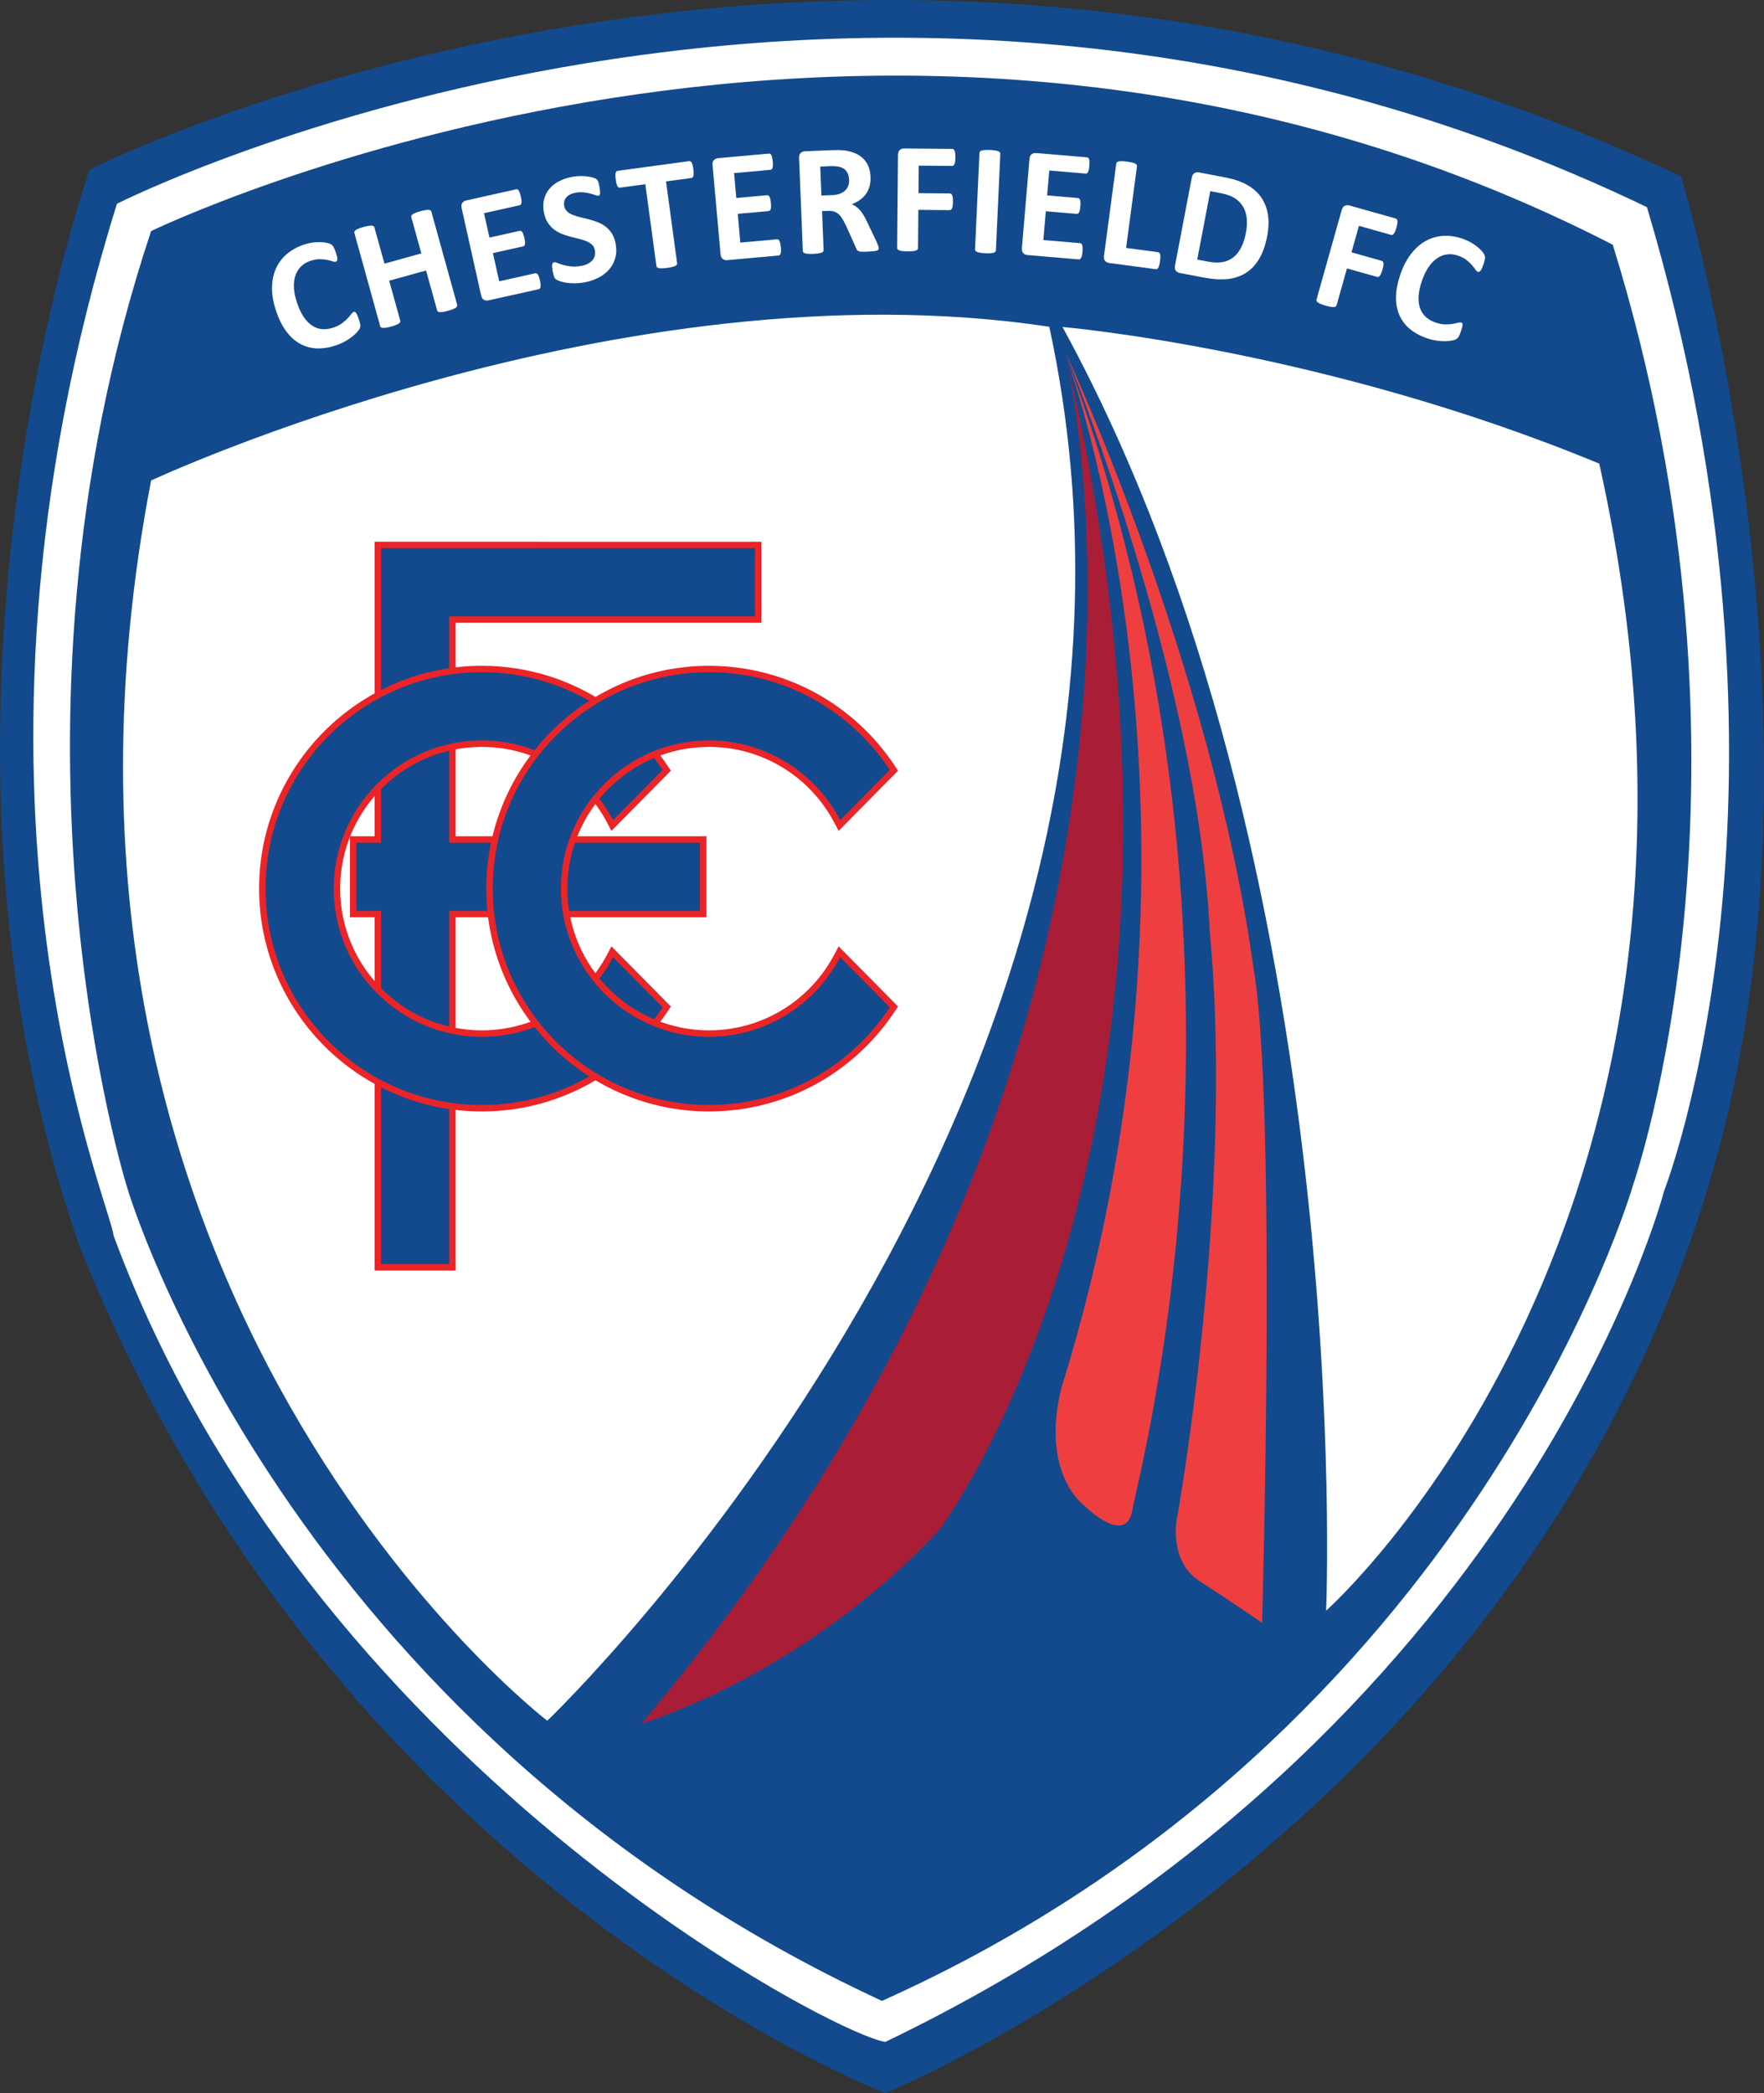 <?xml version="1.0" encoding="UTF-8"?>
<svg xmlns="http://www.w3.org/2000/svg" xmlns:xlink="http://www.w3.org/1999/xlink" width="555.4pt" height="658.75pt" viewBox="0 0 555.4 658.75" version="1.1">
<rect x="0" y="0" width="555.4" height="658.75" fill="#333333" stroke="none"/>
<defs>
<clipPath id="clip1">
  <path d="M 0 0 L 555.398 0 L 555.398 658.75 L 0 658.75 Z M 0 0 "/>
</clipPath>
</defs>
<g id="surface1">
<g clip-path="url(#clip1)" clip-rule="nonzero">
<path style=" stroke:none;fill-rule:nonzero;fill:rgb(7.1%,28.999%,55.299%);fill-opacity:1;" d="M 28.223 53.371 C 28.223 53.371 268.008 -68.133 529.297 55.523 C 529.297 55.523 580.91 226.492 538.977 369.504 C 478.762 577.027 278.762 658.75 278.762 658.75 C 278.762 658.75 104.566 592.082 24.996 392.082 C -33.07 225.414 28.223 53.371 28.223 53.371 "/>
</g>
<path style=" stroke:none;fill-rule:nonzero;fill:rgb(100%,100%,100%);fill-opacity:1;" d="M 36.824 64.125 C 36.824 64.125 270.156 -54.152 518.543 65.199 C 573.383 249.07 523.922 374.879 523.922 374.879 C 523.922 374.879 479.836 545.848 278.758 642.621 C 262.629 640.469 97.039 554.449 35.75 388.855 C 34.672 378.105 -21.242 250.148 36.824 64.125 "/>
<path style=" stroke:none;fill-rule:nonzero;fill:rgb(7.1%,28.999%,55.299%);fill-opacity:1;" d="M 47.578 72.727 C 47.578 72.727 279.836 -40.176 507.789 77.027 C 559.402 243.695 514.242 372.727 514.242 372.727 C 514.242 372.727 464.781 545.848 277.684 629.719 C 89.512 542.621 40.051 373.805 40.051 373.805 C 40.051 373.805 -5.113 230.793 47.578 72.727 "/>
<path style=" stroke:none;fill-rule:nonzero;fill:rgb(100%,100%,100%);fill-opacity:1;" d="M 47.578 151.223 C 47.578 151.223 194.891 82.406 330.371 102.836 C 381.984 341.547 172.309 541.547 172.309 541.547 C 172.309 541.547 -1.887 408.211 47.578 151.223 "/>
<path style=" stroke:none;fill-rule:nonzero;fill:rgb(100%,100%,100%);fill-opacity:1;" d="M 334.531 102.91 C 334.531 102.91 416.531 109.91 503.531 145.91 C 556.531 383.91 417.531 506.91 417.531 506.91 C 417.531 506.91 427.531 272.91 334.531 102.91 "/>
<path style=" stroke:none;fill-rule:nonzero;fill:rgb(66.699%,11.4%,21.599%);fill-opacity:1;" d="M 335.199 110.578 C 335.199 110.578 389.199 321.246 201.867 542.578 C 260.531 522.578 295.867 481.246 295.867 481.246 C 295.867 481.246 393.199 353.246 335.199 110.578 "/>
<path style=" stroke:none;fill-rule:nonzero;fill:rgb(93.7%,24.3%,25.099%);fill-opacity:1;" d="M 335.453 111.496 C 335.453 111.496 390.137 257.094 334.137 436.949 C 327.547 463.961 341.383 473.84 341.383 473.84 C 341.383 473.84 354.559 487.016 356.535 475.156 C 358.512 463.301 404.629 296.621 335.453 111.496 "/>
<path style=" stroke:none;fill-rule:nonzero;fill:rgb(93.7%,24.3%,25.099%);fill-opacity:1;" d="M 335.453 110.836 C 335.453 110.836 376.957 211.633 380.91 293.324 C 388.816 378.312 370.367 479.109 370.367 479.109 C 370.367 479.109 368.391 491.625 377.613 497.555 C 386.84 503.484 397.379 510.73 397.379 510.73 C 397.379 510.73 401.992 347.348 394.742 305.184 C 381.566 209.656 335.453 110.836 335.453 110.836 "/>
<path style=" stroke:none;fill-rule:nonzero;fill:rgb(100%,100%,100%);fill-opacity:1;" d="M 113 100.527 C 113.133 100.922 113.234 101.258 113.305 101.543 C 113.375 101.824 113.422 102.074 113.441 102.285 C 113.461 102.5 113.453 102.688 113.426 102.855 C 113.395 103.023 113.32 103.23 113.211 103.469 C 113.102 103.707 112.844 104.055 112.445 104.504 C 112.047 104.957 111.531 105.434 110.906 105.934 C 110.277 106.438 109.535 106.93 108.676 107.418 C 107.812 107.902 106.848 108.328 105.781 108.691 C 103.691 109.402 101.695 109.719 99.793 109.648 C 97.891 109.574 96.137 109.098 94.52 108.219 C 92.906 107.336 91.457 106.047 90.18 104.34 C 88.898 102.637 87.824 100.512 86.961 97.965 C 86.078 95.371 85.641 92.953 85.648 90.703 C 85.656 88.457 86.047 86.438 86.824 84.648 C 87.602 82.859 88.738 81.316 90.234 80.02 C 91.73 78.723 93.523 77.719 95.613 77.008 C 96.465 76.719 97.305 76.512 98.141 76.387 C 98.973 76.258 99.762 76.195 100.508 76.199 C 101.254 76.199 101.945 76.258 102.582 76.375 C 103.215 76.492 103.676 76.621 103.961 76.762 C 104.246 76.898 104.449 77.027 104.578 77.141 C 104.703 77.258 104.828 77.414 104.949 77.621 C 105.07 77.824 105.195 78.07 105.32 78.363 C 105.445 78.652 105.582 79.02 105.734 79.461 C 105.895 79.93 106.016 80.336 106.094 80.676 C 106.176 81.02 106.211 81.305 106.203 81.535 C 106.191 81.766 106.148 81.945 106.07 82.078 C 105.992 82.211 105.883 82.301 105.742 82.348 C 105.508 82.43 105.16 82.395 104.707 82.242 C 104.25 82.09 103.68 81.941 102.992 81.797 C 102.301 81.656 101.516 81.582 100.629 81.574 C 99.738 81.57 98.746 81.754 97.645 82.129 C 96.434 82.539 95.438 83.156 94.656 83.973 C 93.875 84.793 93.305 85.773 92.949 86.922 C 92.594 88.066 92.465 89.352 92.562 90.773 C 92.66 92.195 92.988 93.727 93.543 95.359 C 94.152 97.152 94.863 98.641 95.68 99.828 C 96.496 101.016 97.391 101.914 98.359 102.531 C 99.332 103.148 100.375 103.504 101.48 103.59 C 102.59 103.676 103.75 103.516 104.961 103.105 C 106.059 102.73 106.969 102.277 107.68 101.746 C 108.395 101.215 108.984 100.691 109.449 100.184 C 109.918 99.676 110.293 99.23 110.578 98.855 C 110.859 98.477 111.105 98.254 111.309 98.184 C 111.465 98.129 111.602 98.117 111.719 98.148 C 111.836 98.18 111.957 98.277 112.082 98.445 C 112.211 98.613 112.348 98.859 112.492 99.188 C 112.641 99.516 112.809 99.961 113 100.527 "/>
<path style=" stroke:none;fill-rule:nonzero;fill:rgb(100%,100%,100%);fill-opacity:1;" d="M 143.941 95.93 C 143.984 96.09 143.973 96.246 143.902 96.406 C 143.836 96.562 143.691 96.715 143.473 96.859 C 143.258 97.008 142.953 97.16 142.566 97.316 C 142.18 97.477 141.684 97.641 141.074 97.809 C 140.453 97.98 139.93 98.102 139.508 98.164 C 139.086 98.23 138.75 98.254 138.496 98.238 C 138.238 98.223 138.043 98.164 137.902 98.066 C 137.766 97.969 137.672 97.84 137.629 97.68 L 134.152 85.129 L 122.535 88.344 L 126.016 100.898 C 126.059 101.059 126.051 101.215 125.988 101.367 C 125.93 101.523 125.789 101.676 125.57 101.82 C 125.355 101.969 125.051 102.117 124.664 102.277 C 124.277 102.438 123.773 102.602 123.148 102.773 C 122.539 102.945 122.027 103.062 121.605 103.125 C 121.184 103.191 120.844 103.219 120.578 103.203 C 120.316 103.191 120.117 103.133 119.977 103.035 C 119.84 102.934 119.746 102.805 119.703 102.645 L 111.578 73.32 C 111.531 73.16 111.543 73.004 111.613 72.844 C 111.68 72.688 111.824 72.535 112.043 72.391 C 112.262 72.242 112.566 72.09 112.961 71.93 C 113.355 71.766 113.855 71.602 114.465 71.434 C 115.09 71.262 115.605 71.145 116.02 71.078 C 116.434 71.02 116.773 70.992 117.035 71.008 C 117.297 71.02 117.492 71.078 117.625 71.18 C 117.758 71.281 117.844 71.41 117.887 71.57 L 121.047 82.969 L 132.66 79.754 L 129.504 68.352 C 129.461 68.191 129.473 68.035 129.539 67.879 C 129.609 67.723 129.746 67.57 129.957 67.426 C 130.168 67.281 130.469 67.129 130.863 66.969 C 131.258 66.809 131.77 66.641 132.391 66.469 C 133 66.297 133.512 66.184 133.922 66.121 C 134.336 66.059 134.676 66.031 134.938 66.047 C 135.199 66.059 135.398 66.117 135.539 66.215 C 135.68 66.312 135.77 66.445 135.812 66.605 L 143.941 95.93 "/>
<path style=" stroke:none;fill-rule:nonzero;fill:rgb(100%,100%,100%);fill-opacity:1;" d="M 170.008 88.293 C 170.113 88.766 170.18 89.16 170.211 89.484 C 170.238 89.812 170.234 90.078 170.199 90.293 C 170.16 90.504 170.094 90.672 169.988 90.785 C 169.891 90.902 169.766 90.977 169.617 91.008 L 153.82 94.535 C 153.285 94.652 152.801 94.598 152.367 94.363 C 151.934 94.129 151.633 93.652 151.477 92.941 L 145.355 65.523 C 145.195 64.812 145.266 64.258 145.559 63.859 C 145.852 63.461 146.266 63.203 146.801 63.086 L 162.504 59.578 C 162.648 59.547 162.785 59.559 162.918 59.613 C 163.051 59.672 163.18 59.789 163.305 59.977 C 163.43 60.16 163.551 60.406 163.66 60.711 C 163.77 61.02 163.883 61.414 163.988 61.902 C 164.09 62.355 164.156 62.746 164.188 63.07 C 164.219 63.395 164.215 63.664 164.176 63.879 C 164.137 64.09 164.07 64.254 163.98 64.367 C 163.887 64.48 163.766 64.555 163.621 64.586 L 152.391 67.094 L 154.105 74.773 L 163.609 72.652 C 163.754 72.621 163.898 72.637 164.039 72.695 C 164.18 72.758 164.312 72.875 164.438 73.043 C 164.559 73.211 164.676 73.449 164.785 73.754 C 164.895 74.062 165.004 74.441 165.105 74.895 C 165.211 75.367 165.273 75.758 165.305 76.074 C 165.332 76.395 165.324 76.652 165.285 76.859 C 165.246 77.062 165.176 77.219 165.074 77.328 C 164.969 77.434 164.844 77.504 164.699 77.535 L 155.195 79.66 L 157.176 88.531 L 168.5 86.004 C 168.648 85.969 168.789 85.984 168.934 86.047 C 169.074 86.109 169.207 86.227 169.332 86.402 C 169.457 86.578 169.574 86.82 169.684 87.129 C 169.797 87.438 169.902 87.824 170.008 88.293 "/>
<path style=" stroke:none;fill-rule:nonzero;fill:rgb(100%,100%,100%);fill-opacity:1;" d="M 193.84 76.711 C 194.141 78.375 194.09 79.895 193.695 81.262 C 193.301 82.633 192.648 83.836 191.734 84.867 C 190.824 85.898 189.695 86.754 188.352 87.434 C 187.004 88.113 185.523 88.598 183.906 88.887 C 182.812 89.086 181.777 89.176 180.805 89.164 C 179.832 89.152 178.965 89.086 178.199 88.961 C 177.438 88.84 176.789 88.68 176.258 88.488 C 175.727 88.297 175.332 88.113 175.082 87.941 C 174.832 87.766 174.625 87.484 174.465 87.102 C 174.305 86.719 174.156 86.148 174.02 85.398 C 173.93 84.891 173.871 84.465 173.84 84.113 C 173.812 83.766 173.816 83.48 173.852 83.254 C 173.887 83.027 173.957 82.859 174.062 82.746 C 174.172 82.637 174.305 82.562 174.469 82.535 C 174.695 82.492 175.043 82.57 175.508 82.766 C 175.973 82.961 176.562 83.164 177.273 83.371 C 177.988 83.582 178.82 83.738 179.777 83.848 C 180.73 83.953 181.805 83.902 183 83.688 C 183.781 83.547 184.469 83.328 185.055 83.027 C 185.645 82.73 186.121 82.367 186.492 81.945 C 186.863 81.527 187.121 81.043 187.258 80.496 C 187.395 79.945 187.41 79.363 187.297 78.742 C 187.168 78.023 186.863 77.441 186.379 76.996 C 185.895 76.551 185.301 76.188 184.602 75.898 C 183.898 75.609 183.117 75.363 182.254 75.156 C 181.391 74.949 180.496 74.723 179.578 74.484 C 178.656 74.246 177.754 73.945 176.863 73.594 C 175.973 73.238 175.148 72.77 174.398 72.188 C 173.645 71.605 172.984 70.879 172.422 69.996 C 171.859 69.121 171.461 68.02 171.223 66.695 C 170.953 65.176 170.992 63.789 171.352 62.535 C 171.707 61.285 172.297 60.191 173.117 59.262 C 173.938 58.328 174.961 57.559 176.195 56.949 C 177.426 56.344 178.77 55.906 180.223 55.648 C 180.977 55.512 181.738 55.434 182.508 55.414 C 183.281 55.395 184.012 55.422 184.699 55.504 C 185.391 55.582 186.008 55.699 186.559 55.852 C 187.109 56.008 187.48 56.152 187.676 56.285 C 187.867 56.418 188.004 56.539 188.078 56.641 C 188.156 56.746 188.234 56.891 188.309 57.07 C 188.383 57.25 188.453 57.48 188.52 57.766 C 188.59 58.047 188.66 58.402 188.738 58.824 C 188.82 59.301 188.883 59.703 188.914 60.035 C 188.949 60.367 188.957 60.645 188.938 60.863 C 188.918 61.09 188.863 61.258 188.777 61.375 C 188.688 61.492 188.555 61.566 188.375 61.598 C 188.195 61.633 187.887 61.566 187.453 61.41 C 187.02 61.25 186.496 61.09 185.875 60.922 C 185.254 60.754 184.547 60.629 183.758 60.539 C 182.965 60.453 182.121 60.492 181.223 60.652 C 180.52 60.781 179.922 60.977 179.43 61.242 C 178.938 61.508 178.543 61.82 178.246 62.188 C 177.949 62.555 177.754 62.965 177.656 63.418 C 177.562 63.875 177.559 64.34 177.641 64.812 C 177.766 65.516 178.066 66.09 178.547 66.535 C 179.02 66.98 179.617 67.348 180.336 67.633 C 181.051 67.914 181.852 68.16 182.73 68.367 C 183.609 68.57 184.512 68.793 185.43 69.031 C 186.352 69.273 187.266 69.57 188.172 69.922 C 189.078 70.273 189.91 70.738 190.672 71.32 C 191.434 71.898 192.098 72.625 192.656 73.492 C 193.219 74.363 193.613 75.434 193.84 76.711 "/>
<path style=" stroke:none;fill-rule:nonzero;fill:rgb(100%,100%,100%);fill-opacity:1;" d="M 218.301 53.242 C 218.363 53.723 218.398 54.133 218.402 54.473 C 218.406 54.816 218.383 55.098 218.328 55.312 C 218.273 55.531 218.191 55.695 218.082 55.812 C 217.973 55.926 217.844 55.996 217.695 56.016 L 209.699 57.098 L 213.188 82.836 C 213.207 83 213.176 83.156 213.086 83.301 C 212.996 83.449 212.836 83.578 212.598 83.695 C 212.363 83.812 212.039 83.922 211.625 84.027 C 211.215 84.133 210.695 84.23 210.07 84.312 C 209.441 84.398 208.918 84.445 208.492 84.453 C 208.066 84.461 207.723 84.438 207.465 84.391 C 207.207 84.34 207.016 84.258 206.891 84.141 C 206.766 84.023 206.691 83.883 206.672 83.719 L 203.184 57.98 L 195.188 59.062 C 195.023 59.086 194.879 59.055 194.75 58.973 C 194.621 58.891 194.504 58.75 194.391 58.555 C 194.281 58.359 194.184 58.098 194.098 57.766 C 194.008 57.434 193.934 57.031 193.867 56.555 C 193.801 56.059 193.766 55.637 193.762 55.285 C 193.754 54.938 193.777 54.652 193.832 54.434 C 193.887 54.219 193.965 54.059 194.07 53.949 C 194.172 53.844 194.305 53.781 194.473 53.758 L 216.977 50.711 C 217.125 50.688 217.266 50.715 217.402 50.789 C 217.535 50.863 217.66 50.996 217.77 51.191 C 217.879 51.387 217.98 51.652 218.066 51.992 C 218.156 52.336 218.23 52.75 218.301 53.242 "/>
<path style=" stroke:none;fill-rule:nonzero;fill:rgb(100%,100%,100%);fill-opacity:1;" d="M 245.848 77.781 C 245.891 78.262 245.906 78.664 245.895 78.988 C 245.879 79.316 245.844 79.582 245.777 79.785 C 245.711 79.992 245.621 80.148 245.508 80.25 C 245.391 80.352 245.258 80.41 245.109 80.422 L 228.988 81.871 C 228.441 81.922 227.969 81.801 227.566 81.512 C 227.168 81.223 226.934 80.715 226.867 79.988 L 224.352 52.012 C 224.285 51.281 224.426 50.742 224.77 50.387 C 225.113 50.027 225.559 49.828 226.102 49.777 L 242.125 48.336 C 242.273 48.324 242.41 48.355 242.531 48.426 C 242.656 48.496 242.77 48.633 242.867 48.832 C 242.969 49.031 243.055 49.289 243.125 49.609 C 243.195 49.93 243.254 50.336 243.301 50.832 C 243.34 51.297 243.355 51.691 243.344 52.016 C 243.332 52.344 243.293 52.609 243.227 52.812 C 243.16 53.02 243.074 53.176 242.969 53.273 C 242.859 53.375 242.734 53.434 242.586 53.445 L 231.125 54.477 L 231.828 62.312 L 241.527 61.441 C 241.676 61.43 241.816 61.465 241.949 61.543 C 242.082 61.621 242.195 61.754 242.297 61.938 C 242.395 62.117 242.48 62.371 242.551 62.688 C 242.621 63.008 242.68 63.398 242.719 63.859 C 242.762 64.34 242.777 64.738 242.766 65.059 C 242.754 65.375 242.711 65.633 242.648 65.828 C 242.582 66.027 242.488 66.172 242.375 66.266 C 242.258 66.359 242.125 66.414 241.977 66.43 L 232.277 67.301 L 233.094 76.352 L 244.648 75.312 C 244.797 75.301 244.938 75.336 245.07 75.414 C 245.203 75.492 245.32 75.629 245.422 75.82 C 245.52 76.012 245.605 76.266 245.676 76.586 C 245.746 76.902 245.805 77.301 245.848 77.781 "/>
<path style=" stroke:none;fill-rule:nonzero;fill:rgb(100%,100%,100%);fill-opacity:1;" d="M 267.344 56.559 C 267.301 55.496 267.023 54.613 266.512 53.902 C 266.004 53.191 265.195 52.711 264.086 52.453 C 263.754 52.387 263.371 52.336 262.945 52.301 C 262.523 52.27 261.938 52.27 261.191 52.297 L 258.254 52.414 L 258.625 61.547 L 261.957 61.414 C 262.887 61.375 263.695 61.23 264.383 60.98 C 265.07 60.727 265.637 60.387 266.086 59.965 C 266.535 59.535 266.863 59.039 267.07 58.465 C 267.281 57.891 267.371 57.258 267.344 56.559 Z M 276.664 78.062 C 276.672 78.246 276.645 78.402 276.582 78.527 C 276.52 78.656 276.367 78.766 276.121 78.859 C 275.875 78.953 275.516 79.023 275.035 79.078 C 274.555 79.129 273.898 79.172 273.07 79.207 C 272.375 79.234 271.816 79.242 271.402 79.227 C 270.984 79.207 270.656 79.16 270.41 79.078 C 270.168 78.996 269.992 78.887 269.887 78.75 C 269.781 78.613 269.691 78.445 269.617 78.25 L 266.441 71.176 C 266.059 70.379 265.688 69.672 265.332 69.055 C 264.977 68.438 264.586 67.926 264.16 67.52 C 263.738 67.109 263.258 66.812 262.715 66.617 C 262.176 66.422 261.559 66.34 260.863 66.367 L 258.82 66.449 L 259.316 78.719 C 259.324 78.883 259.277 79.035 259.176 79.172 C 259.07 79.309 258.898 79.422 258.652 79.516 C 258.406 79.609 258.078 79.688 257.664 79.758 C 257.254 79.82 256.723 79.867 256.074 79.895 C 255.445 79.922 254.918 79.918 254.492 79.883 C 254.066 79.852 253.73 79.801 253.477 79.727 C 253.227 79.652 253.047 79.555 252.941 79.426 C 252.836 79.297 252.781 79.148 252.773 78.98 L 251.59 49.746 C 251.562 49.016 251.727 48.48 252.086 48.145 C 252.445 47.805 252.902 47.625 253.449 47.602 L 261.785 47.266 C 262.629 47.23 263.328 47.219 263.875 47.23 C 264.426 47.242 264.926 47.262 265.375 47.293 C 266.676 47.426 267.852 47.691 268.906 48.098 C 269.961 48.504 270.863 49.051 271.617 49.746 C 272.367 50.438 272.953 51.27 273.375 52.242 C 273.797 53.211 274.031 54.336 274.086 55.613 C 274.129 56.691 274.031 57.68 273.793 58.578 C 273.555 59.477 273.184 60.285 272.684 61.004 C 272.18 61.723 271.551 62.355 270.789 62.898 C 270.031 63.445 269.16 63.898 268.18 64.254 C 268.668 64.465 269.133 64.73 269.57 65.043 C 270.004 65.359 270.418 65.742 270.812 66.203 C 271.203 66.66 271.578 67.184 271.934 67.777 C 272.289 68.367 272.641 69.039 272.988 69.789 L 275.957 76.023 C 276.23 76.645 276.414 77.098 276.512 77.387 C 276.605 77.672 276.656 77.898 276.664 78.062 "/>
<path style=" stroke:none;fill-rule:nonzero;fill:rgb(100%,100%,100%);fill-opacity:1;" d="M 300.801 49.562 C 300.797 50.062 300.773 50.48 300.73 50.82 C 300.684 51.16 300.613 51.43 300.52 51.629 C 300.43 51.824 300.324 51.977 300.207 52.074 C 300.09 52.172 299.957 52.223 299.809 52.219 L 289.273 52.125 L 289.195 60.789 L 299.082 60.879 C 299.23 60.879 299.363 60.922 299.48 61.008 C 299.594 61.09 299.695 61.234 299.785 61.434 C 299.875 61.633 299.941 61.898 299.98 62.23 C 300.02 62.562 300.035 62.98 300.031 63.477 C 300.023 63.977 300 64.391 299.957 64.723 C 299.91 65.055 299.844 65.328 299.75 65.543 C 299.656 65.758 299.551 65.91 299.434 66 C 299.316 66.09 299.184 66.137 299.035 66.133 L 289.148 66.047 L 289.043 78.047 C 289.039 78.23 288.988 78.387 288.891 78.52 C 288.789 78.652 288.609 78.762 288.352 78.852 C 288.094 78.941 287.758 79.008 287.34 79.055 C 286.926 79.102 286.395 79.121 285.746 79.113 C 285.113 79.109 284.59 79.078 284.164 79.023 C 283.742 78.973 283.406 78.898 283.16 78.805 C 282.91 78.711 282.734 78.598 282.625 78.465 C 282.52 78.328 282.469 78.172 282.469 77.988 L 282.73 48.781 C 282.734 48.051 282.926 47.523 283.305 47.203 C 283.68 46.883 284.141 46.727 284.688 46.73 L 299.855 46.863 C 300.004 46.867 300.137 46.914 300.254 47.008 C 300.367 47.098 300.469 47.246 300.559 47.457 C 300.648 47.664 300.711 47.945 300.75 48.293 C 300.789 48.641 300.805 49.066 300.801 49.562 "/>
<path style=" stroke:none;fill-rule:nonzero;fill:rgb(100%,100%,100%);fill-opacity:1;" d="M 313.566 78.797 C 313.559 78.965 313.496 79.109 313.383 79.238 C 313.27 79.363 313.086 79.465 312.832 79.535 C 312.582 79.609 312.246 79.66 311.828 79.691 C 311.41 79.723 310.883 79.723 310.234 79.691 C 309.605 79.664 309.078 79.613 308.656 79.547 C 308.234 79.477 307.902 79.395 307.66 79.301 C 307.414 79.203 307.238 79.09 307.141 78.953 C 307.035 78.812 306.988 78.66 306.996 78.496 L 308.387 48.098 C 308.395 47.934 308.457 47.785 308.57 47.656 C 308.684 47.531 308.871 47.43 309.133 47.359 C 309.395 47.289 309.73 47.238 310.148 47.207 C 310.566 47.176 311.09 47.176 311.719 47.203 C 312.367 47.234 312.895 47.281 313.309 47.352 C 313.719 47.422 314.051 47.5 314.293 47.594 C 314.539 47.691 314.711 47.805 314.812 47.941 C 314.914 48.082 314.965 48.23 314.953 48.398 L 313.566 78.797 "/>
<path style=" stroke:none;fill-rule:nonzero;fill:rgb(100%,100%,100%);fill-opacity:1;" d="M 340.82 79.164 C 340.781 79.645 340.727 80.047 340.656 80.363 C 340.59 80.684 340.504 80.938 340.406 81.129 C 340.305 81.32 340.191 81.457 340.059 81.535 C 339.926 81.617 339.785 81.652 339.637 81.641 L 323.508 80.27 C 322.965 80.227 322.52 80.023 322.172 79.672 C 321.828 79.316 321.688 78.773 321.75 78.047 L 324.125 50.059 C 324.188 49.328 324.414 48.82 324.816 48.527 C 325.215 48.238 325.688 48.117 326.234 48.16 L 342.266 49.523 C 342.41 49.535 342.539 49.59 342.648 49.68 C 342.758 49.773 342.848 49.926 342.91 50.141 C 342.977 50.355 343.016 50.625 343.027 50.949 C 343.043 51.277 343.027 51.688 342.988 52.184 C 342.949 52.645 342.895 53.035 342.824 53.355 C 342.758 53.676 342.672 53.93 342.574 54.121 C 342.473 54.312 342.359 54.449 342.238 54.531 C 342.113 54.613 341.98 54.648 341.828 54.633 L 330.367 53.66 L 329.699 61.504 L 339.402 62.324 C 339.551 62.34 339.684 62.395 339.801 62.496 C 339.918 62.598 340.008 62.746 340.074 62.945 C 340.141 63.145 340.184 63.402 340.195 63.73 C 340.211 64.055 340.195 64.449 340.156 64.914 C 340.117 65.395 340.062 65.789 339.992 66.102 C 339.926 66.41 339.844 66.656 339.742 66.84 C 339.645 67.023 339.531 67.152 339.398 67.223 C 339.27 67.297 339.129 67.324 338.98 67.312 L 329.277 66.488 L 328.508 75.547 L 340.07 76.527 C 340.223 76.539 340.355 76.598 340.469 76.699 C 340.586 76.801 340.676 76.953 340.742 77.16 C 340.809 77.363 340.848 77.633 340.863 77.957 C 340.875 78.281 340.863 78.688 340.82 79.164 "/>
<path style=" stroke:none;fill-rule:nonzero;fill:rgb(100%,100%,100%);fill-opacity:1;" d="M 365.238 82.141 C 365.172 82.637 365.098 83.051 365.012 83.383 C 364.926 83.715 364.824 83.984 364.715 84.195 C 364.602 84.406 364.477 84.555 364.34 84.637 C 364.203 84.719 364.055 84.746 363.891 84.727 L 349.254 82.777 C 348.711 82.703 348.273 82.484 347.945 82.113 C 347.617 81.742 347.504 81.195 347.598 80.473 L 351.461 51.469 C 351.48 51.305 351.555 51.16 351.68 51.047 C 351.805 50.93 351.996 50.844 352.254 50.797 C 352.512 50.746 352.855 50.723 353.277 50.73 C 353.707 50.738 354.23 50.781 354.855 50.863 C 355.5 50.949 356.02 51.047 356.426 51.148 C 356.832 51.254 357.152 51.363 357.387 51.477 C 357.625 51.594 357.785 51.723 357.875 51.871 C 357.965 52.016 358 52.172 357.977 52.336 L 354.555 78.031 L 364.602 79.371 C 364.766 79.391 364.906 79.457 365.016 79.562 C 365.129 79.672 365.211 79.832 365.266 80.047 C 365.32 80.266 365.348 80.547 365.344 80.887 C 365.34 81.23 365.305 81.648 365.238 82.141 "/>
<path style=" stroke:none;fill-rule:nonzero;fill:rgb(100%,100%,100%);fill-opacity:1;" d="M 392.285 73.23 C 392.57 71.73 392.66 70.301 392.555 68.945 C 392.449 67.59 392.102 66.367 391.508 65.273 C 390.91 64.18 390.059 63.254 388.945 62.488 C 387.832 61.73 386.285 61.16 384.312 60.781 L 381.062 60.16 L 376.953 81.688 L 380.309 82.328 C 382.066 82.664 383.594 82.719 384.891 82.492 C 386.184 82.266 387.32 81.77 388.305 81.004 C 389.285 80.234 390.109 79.203 390.77 77.91 C 391.43 76.617 391.938 75.055 392.285 73.23 Z M 398.98 74.277 C 398.426 77.18 397.574 79.594 396.422 81.512 C 395.27 83.43 393.859 84.902 392.191 85.938 C 390.523 86.973 388.617 87.602 386.473 87.824 C 384.324 88.051 381.848 87.895 379.043 87.359 L 371.484 85.918 C 370.945 85.816 370.523 85.57 370.219 85.184 C 369.91 84.797 369.824 84.242 369.965 83.523 L 375.227 55.934 C 375.363 55.215 375.645 54.73 376.07 54.484 C 376.5 54.234 376.984 54.16 377.52 54.266 L 385.645 55.812 C 388.465 56.352 390.793 57.141 392.633 58.176 C 394.473 59.211 395.941 60.504 397.039 62.059 C 398.137 63.609 398.855 65.406 399.191 67.449 C 399.527 69.488 399.457 71.766 398.98 74.277 "/>
<path style=" stroke:none;fill-rule:nonzero;fill:rgb(100%,100%,100%);fill-opacity:1;" d="M 439.664 71.629 C 439.527 72.109 439.395 72.508 439.266 72.824 C 439.133 73.141 438.992 73.383 438.852 73.547 C 438.711 73.715 438.57 73.832 438.434 73.895 C 438.293 73.961 438.152 73.973 438.008 73.93 L 427.867 71.074 L 425.52 79.418 L 435.035 82.098 C 435.18 82.137 435.297 82.215 435.387 82.324 C 435.477 82.438 435.535 82.602 435.57 82.816 C 435.605 83.035 435.598 83.309 435.547 83.637 C 435.496 83.969 435.402 84.375 435.27 84.855 C 435.133 85.332 435 85.727 434.871 86.035 C 434.742 86.344 434.602 86.59 434.457 86.773 C 434.312 86.953 434.168 87.074 434.031 87.133 C 433.895 87.188 433.758 87.195 433.609 87.156 L 424.098 84.477 L 420.844 96.027 C 420.793 96.203 420.703 96.344 420.57 96.445 C 420.438 96.547 420.234 96.605 419.965 96.621 C 419.691 96.641 419.348 96.617 418.938 96.555 C 418.523 96.488 418.004 96.367 417.383 96.191 C 416.773 96.023 416.273 95.855 415.879 95.691 C 415.484 95.531 415.18 95.371 414.965 95.215 C 414.75 95.062 414.609 94.902 414.543 94.746 C 414.473 94.59 414.465 94.426 414.516 94.246 L 422.43 66.129 C 422.629 65.43 422.949 64.973 423.398 64.762 C 423.848 64.551 424.332 64.52 424.859 64.668 L 439.461 68.777 C 439.602 68.816 439.719 68.898 439.805 69.016 C 439.891 69.137 439.949 69.309 439.984 69.531 C 440.016 69.758 440.004 70.043 439.949 70.391 C 439.895 70.738 439.801 71.148 439.664 71.629 "/>
<path style=" stroke:none;fill-rule:nonzero;fill:rgb(100%,100%,100%);fill-opacity:1;" d="M 459.941 104.383 C 459.809 104.777 459.68 105.105 459.562 105.371 C 459.445 105.641 459.328 105.863 459.215 106.043 C 459.102 106.223 458.98 106.371 458.855 106.484 C 458.727 106.602 458.547 106.719 458.312 106.84 C 458.078 106.961 457.664 107.078 457.074 107.191 C 456.48 107.309 455.785 107.371 454.98 107.387 C 454.18 107.402 453.285 107.34 452.309 107.199 C 451.332 107.059 450.309 106.805 449.238 106.441 C 447.148 105.727 445.375 104.762 443.914 103.543 C 442.449 102.324 441.352 100.875 440.609 99.191 C 439.867 97.508 439.512 95.602 439.535 93.469 C 439.562 91.34 440.012 89 440.879 86.453 C 441.766 83.863 442.895 81.68 444.273 79.902 C 445.652 78.129 447.191 76.77 448.902 75.828 C 450.609 74.883 452.453 74.355 454.43 74.242 C 456.406 74.129 458.441 74.426 460.531 75.141 C 461.379 75.43 462.172 75.777 462.91 76.188 C 463.645 76.598 464.309 77.031 464.898 77.484 C 465.488 77.941 466 78.41 466.434 78.891 C 466.863 79.371 467.152 79.754 467.289 80.039 C 467.43 80.324 467.516 80.551 467.547 80.719 C 467.574 80.887 467.578 81.09 467.551 81.324 C 467.52 81.562 467.469 81.832 467.391 82.141 C 467.312 82.445 467.195 82.82 467.047 83.258 C 466.887 83.73 466.734 84.125 466.59 84.445 C 466.445 84.762 466.301 85.012 466.152 85.188 C 466.004 85.367 465.855 85.484 465.715 85.539 C 465.574 85.598 465.434 85.602 465.289 85.555 C 465.055 85.473 464.805 85.234 464.535 84.836 C 464.27 84.438 463.906 83.973 463.445 83.438 C 462.988 82.902 462.41 82.363 461.711 81.816 C 461.012 81.273 460.109 80.812 459.012 80.438 C 457.801 80.023 456.637 79.902 455.52 80.07 C 454.398 80.242 453.348 80.672 452.367 81.363 C 451.387 82.055 450.496 82.992 449.707 84.18 C 448.914 85.367 448.242 86.777 447.684 88.41 C 447.074 90.199 446.727 91.816 446.648 93.254 C 446.57 94.691 446.73 95.953 447.121 97.031 C 447.516 98.113 448.125 99.027 448.949 99.773 C 449.773 100.523 450.789 101.102 452 101.516 C 453.098 101.891 454.094 102.086 454.984 102.098 C 455.875 102.113 456.656 102.062 457.34 101.941 C 458.02 101.824 458.59 101.703 459.043 101.578 C 459.496 101.453 459.828 101.426 460.031 101.492 C 460.188 101.547 460.305 101.621 460.379 101.715 C 460.449 101.812 460.484 101.965 460.484 102.176 C 460.48 102.383 460.438 102.664 460.355 103.012 C 460.27 103.359 460.133 103.816 459.941 104.383 "/>
<path style=" stroke:none;fill-rule:nonzero;fill:rgb(91.8%,14.099%,15.3%);fill-opacity:1;" d="M 117.941 170.488 C 117.941 170.488 117.941 259.301 117.941 263.18 C 115.73 263.18 110.195 263.18 110.195 263.18 L 110.195 288.695 C 110.195 288.695 115.73 288.695 117.941 288.695 C 117.941 292.602 117.941 399.859 117.941 399.859 L 143.457 399.859 C 143.457 399.859 143.457 292.602 143.457 288.695 C 147.309 288.695 222.438 288.695 222.438 288.695 L 222.438 263.18 C 222.438 263.18 147.309 263.18 143.457 263.18 C 143.457 259.469 143.457 199.727 143.457 196.008 C 147.336 196.008 239.723 196.008 239.723 196.008 L 239.723 170.5 L 117.941 170.488 "/>
<path style=" stroke:none;fill-rule:nonzero;fill:rgb(7.1%,28.999%,55.299%);fill-opacity:1;" d="M 237.691 193.984 L 237.691 172.523 L 119.973 172.523 L 119.973 265.211 L 112.219 265.211 L 112.219 286.664 L 119.973 286.664 L 119.973 397.828 L 141.426 397.828 L 141.426 286.664 L 220.395 286.664 L 220.395 265.211 L 141.426 265.211 L 141.426 193.984 L 237.691 193.984 "/>
<path style=" stroke:none;fill-rule:nonzero;fill:rgb(91.8%,14.099%,15.3%);fill-opacity:1;" d="M 81.578 279.66 C 81.578 318.336 113.043 349.797 151.707 349.797 C 175.371 349.797 197.273 337.953 210.309 318.129 L 211.219 316.762 L 192.508 297.836 L 191.227 300.289 C 183.473 315.086 168.328 324.27 151.707 324.27 C 127.109 324.27 107.098 304.258 107.098 279.66 C 107.098 255.066 127.109 235.059 151.707 235.059 C 168.328 235.059 183.473 244.242 191.227 259.039 L 192.508 261.492 L 211.219 242.566 L 210.309 241.199 C 197.266 221.375 175.363 209.539 151.707 209.539 C 113.043 209.539 81.578 240.992 81.578 279.66 "/>
<path style=" stroke:none;fill-rule:nonzero;fill:rgb(7.1%,28.999%,55.299%);fill-opacity:1;" d="M 193.023 301.234 C 185.223 316.113 169.641 326.305 151.707 326.305 C 125.992 326.305 105.074 305.375 105.074 279.66 C 105.074 253.945 125.992 233.023 151.707 233.023 C 169.641 233.023 185.223 243.215 193.023 258.094 L 208.613 242.316 C 196.441 223.812 175.52 211.562 151.707 211.562 C 114.102 211.562 83.609 242.051 83.609 279.66 C 83.609 317.273 114.102 347.758 151.707 347.758 C 175.52 347.758 196.441 335.527 208.613 317.016 L 193.023 301.234 "/>
<path style=" stroke:none;fill-rule:nonzero;fill:rgb(91.8%,14.099%,15.3%);fill-opacity:1;" d="M 153.102 279.66 C 153.102 318.336 184.566 349.797 223.23 349.797 C 246.895 349.797 268.801 337.953 281.836 318.129 L 282.742 316.762 L 264.043 297.836 L 262.75 300.289 C 254.996 315.086 239.855 324.27 223.23 324.27 C 198.633 324.27 178.629 304.258 178.629 279.66 C 178.629 255.066 198.633 235.059 223.23 235.059 C 239.855 235.059 254.996 244.242 262.75 259.039 L 264.043 261.492 L 282.742 242.566 L 281.836 241.199 C 268.801 221.375 246.887 209.539 223.23 209.539 C 184.566 209.539 153.102 240.992 153.102 279.66 "/>
<path style=" stroke:none;fill-rule:nonzero;fill:rgb(7.1%,28.999%,55.299%);fill-opacity:1;" d="M 264.547 301.234 C 256.746 316.113 241.164 326.305 223.23 326.305 C 197.52 326.305 176.598 305.375 176.598 279.66 C 176.598 253.945 197.52 233.023 223.23 233.023 C 241.164 233.023 256.746 243.215 264.547 258.094 L 280.141 242.316 C 267.965 223.812 247.047 211.562 223.23 211.562 C 185.625 211.562 155.137 242.051 155.137 279.66 C 155.137 317.273 185.625 347.758 223.23 347.758 C 247.047 347.758 267.977 335.527 280.141 317.016 L 264.547 301.234 "/>
</g>
</svg>
